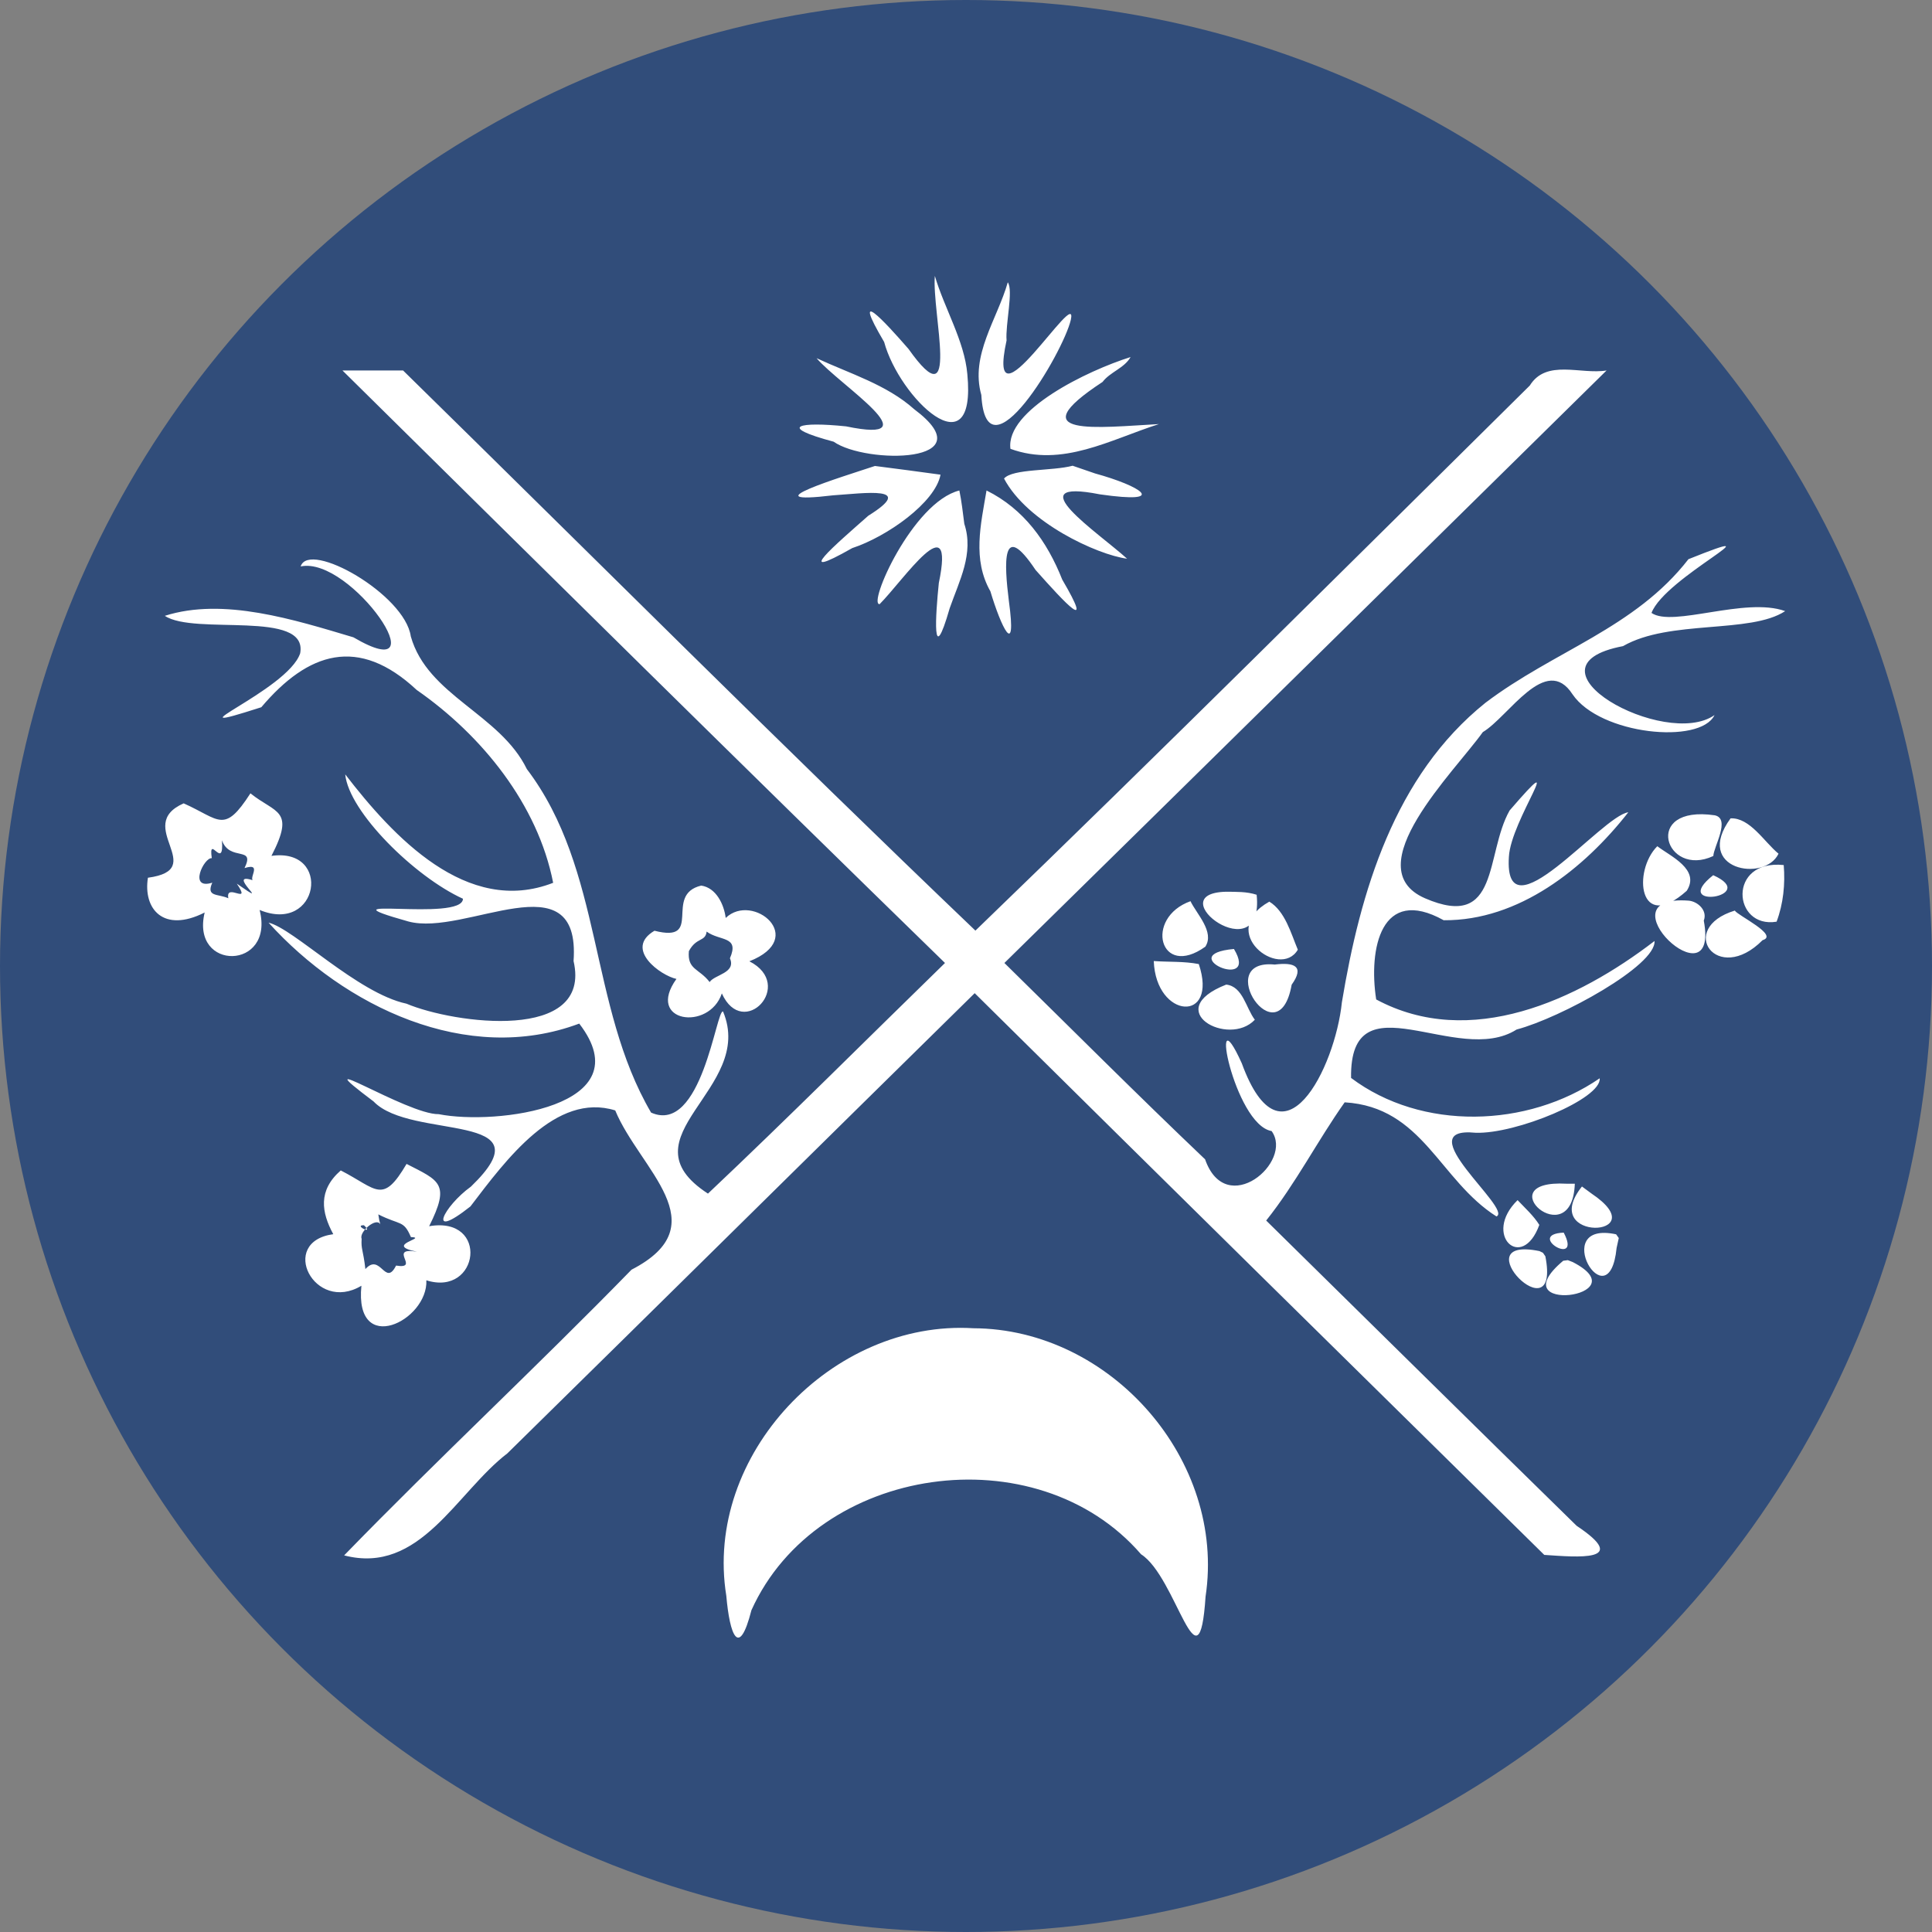 <svg xmlns="http://www.w3.org/2000/svg" width="16" height="16" version="1">
 <rect width="100%" height="100%" fill="#808080" stroke="none"/>
 <circle style="fill:#314d7a" class="cls-1" cx="8" cy="8" r="8"/>
 <path style="fill:#ffffff" d="M 7.742,2.285 C 7.716,2.59 7.959,3.503 7.524,2.89 7.326,2.662 7.04,2.353 7.322,2.832 7.447,3.295 8.09,3.913 8.011,3.098 7.987,2.823 7.821,2.554 7.742,2.285 Z m 0.604,0.053 C 8.259,2.644 8.033,2.942 8.127,3.271 8.167,3.999 8.805,2.921 8.868,2.649 8.936,2.341 8.158,3.635 8.336,2.819 8.325,2.69 8.394,2.403 8.346,2.338 Z M 9.363,2.957 C 9.005,3.069 8.326,3.398 8.368,3.717 8.797,3.874 9.196,3.64 9.598,3.512 9.098,3.539 8.428,3.624 9.131,3.163 9.194,3.08 9.311,3.049 9.363,2.957 Z m -2.6,0.01 C 6.958,3.193 7.735,3.682 7.007,3.531 6.622,3.491 6.426,3.53 6.904,3.658 7.17,3.845 8.175,3.841 7.571,3.389 7.343,3.185 7.037,3.094 6.764,2.967 Z M 2.836,3.068 C 4.496,4.707 6.155,6.347 7.826,7.975 7.172,8.612 6.527,9.258 5.863,9.885 5.137,9.413 6.26,9.023 5.988,8.377 5.932,8.352 5.812,9.401 5.392,9.214 4.874,8.33 4.997,7.204 4.363,6.369 4.14,5.912 3.54,5.761 3.402,5.27 3.353,4.922 2.559,4.472 2.49,4.691 2.907,4.602 3.667,5.712 2.927,5.278 2.437,5.132 1.85,4.945 1.365,5.1 1.61,5.265 2.553,5.045 2.486,5.41 2.385,5.72 1.329,6.125 2.164,5.857 2.551,5.4 2.968,5.263 3.451,5.714 3.992,6.09 4.454,6.663 4.581,7.311 3.866,7.59 3.253,6.924 2.859,6.413 2.889,6.724 3.436,7.262 3.834,7.443 3.833,7.64 2.586,7.407 3.381,7.631 3.853,7.76 4.811,7.102 4.75,7.959 4.906,8.634 3.76,8.478 3.366,8.312 2.962,8.226 2.431,7.689 2.224,7.641 2.852,8.335 3.865,8.826 4.797,8.477 5.329,9.168 4.106,9.321 3.633,9.227 3.371,9.232 2.468,8.651 3.094,9.122 3.405,9.447 4.555,9.196 3.9,9.827 3.675,9.989 3.526,10.284 3.896,9.991 4.191,9.604 4.603,9.043 5.095,9.196 c 0.201,0.487 0.86,0.945 0.135,1.319 -0.781,0.801 -1.601,1.564 -2.38,2.366 0.629,0.164 0.93,-0.522 1.352,-0.845 1.292,-1.269 2.579,-2.542 3.87,-3.811 1.57,1.553 3.143,3.103 4.717,4.652 0.272,0.018 0.721,0.061 0.268,-0.241 -0.859,-0.84 -1.714,-1.686 -2.571,-2.528 0.245,-0.307 0.425,-0.661 0.65,-0.979 0.648,0.039 0.783,0.644 1.257,0.945 0.139,-0.059 -0.746,-0.75 -0.173,-0.693 0.333,0.012 1.045,-0.282 1.028,-0.451 -0.598,0.411 -1.474,0.437 -2.059,-0.003 -0.013,-0.845 0.879,-0.087 1.371,-0.401 0.366,-0.097 1.157,-0.53 1.142,-0.733 -0.638,0.49 -1.527,0.902 -2.305,0.484 -0.065,-0.419 0.04,-0.945 0.559,-0.656 0.622,0.005 1.163,-0.427 1.529,-0.894 -0.22,0.028 -1.033,1.055 -0.989,0.369 0.015,-0.304 0.509,-0.967 0.006,-0.384 C 12.297,7.074 12.424,7.709 11.801,7.439 11.226,7.188 12.048,6.389 12.28,6.063 12.494,5.936 12.802,5.408 13.023,5.75 13.251,6.085 14.08,6.168 14.199,5.922 13.789,6.209 12.549,5.521 13.441,5.351 13.827,5.129 14.495,5.251 14.784,5.061 14.453,4.941 13.853,5.198 13.677,5.076 13.79,4.779 14.786,4.309 13.983,4.631 13.539,5.203 12.871,5.389 12.302,5.82 11.548,6.425 11.265,7.384 11.113,8.3 11.057,8.845 10.619,9.723 10.284,8.806 10.002,8.18 10.219,9.314 10.531,9.367 10.715,9.622 10.154,10.099 9.98,9.601 9.419,9.067 8.871,8.518 8.318,7.975 9.982,6.341 11.643,4.704 13.305,3.068 13.091,3.104 12.807,2.971 12.669,3.193 11.143,4.702 9.622,6.217 8.078,7.707 6.48,6.18 4.917,4.616 3.338,3.068 c -0.167,0 -0.335,0 -0.502,0 z m 6.047,0.789 C 8.716,3.902 8.387,3.88 8.315,3.963 8.506,4.326 9.085,4.594 9.334,4.627 9.097,4.412 8.413,3.957 9.109,4.094 9.693,4.178 9.442,4.023 9.069,3.921 9.007,3.9 8.945,3.879 8.883,3.857 Z M 7.246,3.859 C 6.969,3.951 6.196,4.186 6.9,4.102 7.16,4.085 7.592,4.021 7.191,4.271 6.919,4.511 6.547,4.829 7.058,4.539 7.345,4.445 7.746,4.162 7.789,3.931 7.608,3.906 7.427,3.882 7.246,3.859 Z M 7.945,4.062 C 7.556,4.16 7.182,5.015 7.285,5.003 7.482,4.805 7.913,4.163 7.775,4.828 7.748,5.087 7.716,5.554 7.865,5.037 7.945,4.808 8.067,4.584 7.986,4.338 7.974,4.246 7.964,4.154 7.945,4.062 Z m 0.225,0 C 8.122,4.345 8.052,4.633 8.202,4.897 8.289,5.188 8.423,5.473 8.355,4.977 8.317,4.672 8.292,4.295 8.576,4.72 8.825,5 9.067,5.261 8.797,4.8 8.673,4.486 8.479,4.215 8.17,4.062 Z M 2.074,6.57 C 1.854,6.911 1.82,6.786 1.521,6.653 1.102,6.838 1.737,7.2 1.225,7.269 1.184,7.527 1.353,7.73 1.695,7.557 1.577,8.046 2.278,8.037 2.15,7.536 2.643,7.739 2.753,7.017 2.248,7.088 2.448,6.701 2.282,6.738 2.074,6.57 Z M 14.201,6.752 c -0.608,-0.089 -0.409,0.523 -0.012,0.337 0.003,-0.077 0.145,-0.309 0.012,-0.337 z m 0.131,0.025 c -0.311,0.425 0.282,0.534 0.397,0.293 -0.12,-0.099 -0.236,-0.299 -0.397,-0.293 z M 1.838,6.959 c 0.064,0.18 0.279,0.042 0.187,0.23 0.165,-0.051 0.006,0.11 0.089,0.108 C 1.834,7.195 2.291,7.549 1.961,7.318 2.088,7.505 1.865,7.304 1.891,7.439 1.804,7.4 1.705,7.43 1.758,7.31 1.557,7.373 1.69,7.099 1.754,7.107 1.724,6.897 1.857,7.22 1.838,6.959 Z M 13.725,7.008 C 13.52,7.213 13.571,7.733 13.969,7.377 14.082,7.2 13.835,7.092 13.725,7.008 Z m 1.047,0.156 c -0.467,-0.049 -0.423,0.529 -0.059,0.469 0.056,-0.149 0.072,-0.312 0.059,-0.469 z M 14.188,7.248 c -0.37,0.293 0.398,0.178 0,0 z M 5.807,7.334 C 5.491,7.41 5.833,7.813 5.42,7.708 5.164,7.859 5.473,8.08 5.602,8.107 5.344,8.466 5.872,8.543 5.978,8.227 6.154,8.617 6.59,8.157 6.206,7.961 6.696,7.768 6.234,7.386 6.01,7.602 5.996,7.49 5.931,7.352 5.807,7.334 Z m 4.346,0.051 c -0.566,0.014 0.321,0.672 0.254,0.025 -0.082,-0.027 -0.169,-0.024 -0.254,-0.025 z m 3.834,0.074 c -0.747,-0.058 0.257,0.881 0.123,0.165 0.032,-0.083 -0.048,-0.157 -0.123,-0.165 z m -4.127,0.004 C 9.473,7.601 9.604,8.111 9.982,7.84 10.061,7.718 9.909,7.568 9.859,7.463 Z m 0.652,0.004 c -0.442,0.247 0.087,0.651 0.236,0.398 -0.057,-0.136 -0.105,-0.318 -0.236,-0.398 z m 3.855,0.074 C 13.883,7.689 14.22,8.166 14.597,7.786 14.736,7.745 14.389,7.581 14.367,7.541 Z M 5.852,7.715 C 5.962,7.796 6.126,7.749 6.045,7.936 6.098,8.059 5.917,8.071 5.877,8.133 5.789,8.019 5.691,8.032 5.705,7.877 5.767,7.76 5.842,7.801 5.852,7.715 Z M 10.219,7.859 c -0.51,0.046 0.216,0.36 0,0 z m -0.664,0.1 c 0.018,0.481 0.537,0.516 0.373,0.025 C 9.805,7.96 9.679,7.968 9.555,7.959 Z m 1.002,0.029 c -0.523,-0.051 0.03,0.786 0.14,0.167 0.11,-0.154 0.021,-0.187 -0.14,-0.167 z m -0.402,0.166 c -0.544,0.213 0.02,0.522 0.237,0.291 -0.073,-0.095 -0.099,-0.276 -0.237,-0.291 z M 3.367,9.639 C 3.167,9.979 3.122,9.847 2.822,9.693 c -0.19,0.166 -0.16,0.347 -0.062,0.528 -0.46,0.063 -0.156,0.66 0.233,0.427 -0.059,0.59 0.552,0.291 0.538,-0.045 0.438,0.138 0.524,-0.534 0.023,-0.448 C 3.732,9.8 3.639,9.779 3.367,9.639 Z m 9.607,0.164 c -0.668,-0.037 0.046,0.598 0.068,0 h -0.035 z m 0.127,0.023 c -0.37,0.465 0.628,0.427 0.08,0.059 -0.027,-0.02 -0.053,-0.039 -0.08,-0.059 z m -0.533,0.113 c -0.294,0.287 0.037,0.598 0.18,0.205 -0.049,-0.078 -0.118,-0.139 -0.18,-0.205 z M 3.133,10.057 c 0.184,0.093 0.209,0.045 0.27,0.188 0.148,0.005 -0.233,0.066 0.05,0.121 -0.25,-0.04 0.035,0.148 -0.173,0.115 -0.09,0.18 -0.129,-0.11 -0.254,0.029 -0.019,-0.165 -0.037,-0.162 -0.031,-0.251 -0.024,-0.057 0.124,-0.183 0.155,-0.119 l -0.009,-0.034 z m -0.119,0.09 c 0.091,0.085 -0.092,-0.002 0,0 z m 9.936,0.061 c -0.323,0.015 0.157,0.299 0,0 z m 0.434,0.014 c -0.564,-0.12 -0.059,0.739 0.004,0.113 l 0.018,-0.082 z m -0.635,0.139 c -0.651,-0.133 0.181,0.719 0.049,0.043 l -0.02,-0.029 z m 0.197,0.08 c -0.534,0.448 0.646,0.303 0.079,0.011 l -0.041,-0.016 z M 8.062,11 c -1.169,-0.072 -2.236,1.049 -2.047,2.216 0.028,0.323 0.104,0.526 0.208,0.119 0.545,-1.208 2.362,-1.464 3.227,-0.463 0.294,0.187 0.479,1.173 0.534,0.35 C 10.154,12.094 9.2,11.005 8.062,11 Z"/>
</svg>
